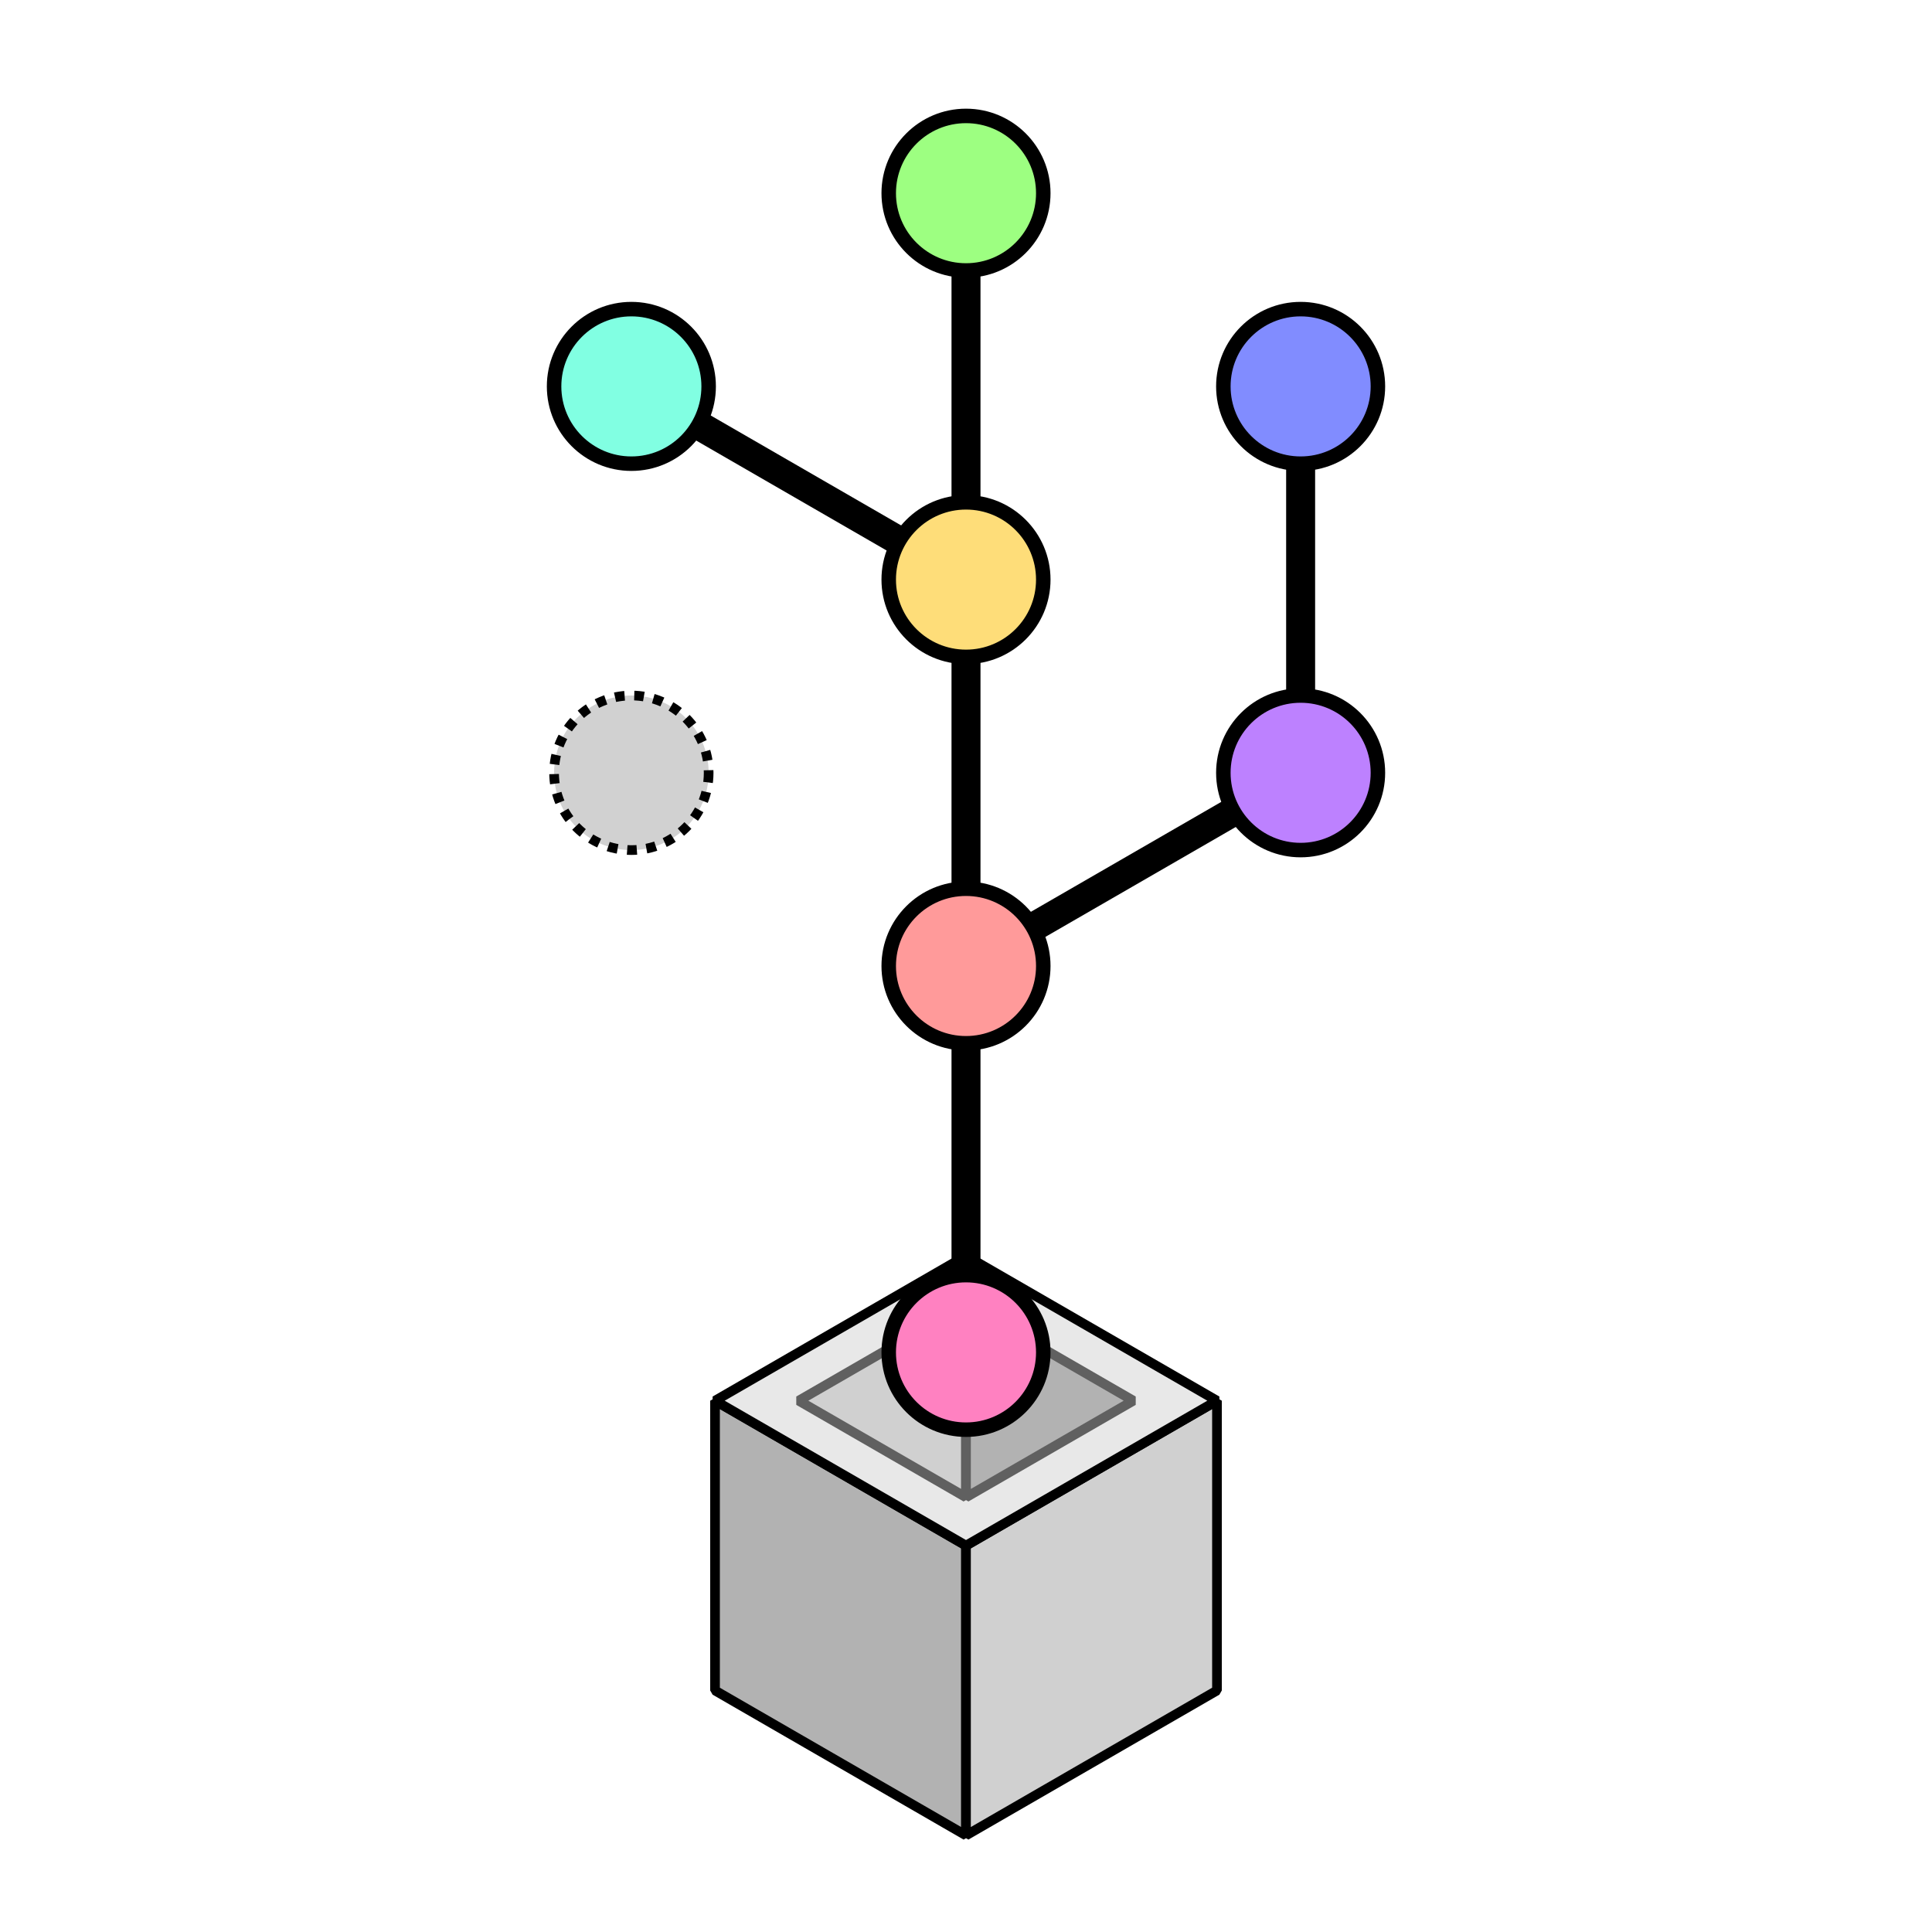 <svg xmlns="http://www.w3.org/2000/svg" viewBox="0 0 200 200" width="32" height="32"><g transform="translate(0 -97)"><path style="opacity:1;fill:#b2b2b2;fill-opacity:1;fill-rule:evenodd;stroke:#000;stroke-width:1;stroke-linecap:round;stroke-linejoin:bevel;stroke-miterlimit:4;stroke-dasharray:none;stroke-dashoffset:0;stroke-opacity:1" d="M74.02 242v30L100 287v-30z"/><path style="opacity:1;fill:#d0d0d0;fill-opacity:1;fill-rule:evenodd;stroke:#000;stroke-width:1;stroke-linecap:round;stroke-linejoin:bevel;stroke-miterlimit:4;stroke-dasharray:none;stroke-dashoffset:0;stroke-opacity:1" d="M125.98 242 100 257v30l25.98-15z"/><path style="opacity:1;fill:#e8e8e8;fill-opacity:1;fill-rule:evenodd;stroke:#000;stroke-width:1;stroke-linecap:round;stroke-linejoin:bevel;stroke-miterlimit:4;stroke-dasharray:none;stroke-dashoffset:0;stroke-opacity:1" d="m100 227-25.98 15L100 257l25.98-15z"/><path style="opacity:1;fill:none;fill-opacity:1;fill-rule:evenodd;stroke:#000;stroke-width:3;stroke-linecap:round;stroke-linejoin:round;stroke-miterlimit:4;stroke-dasharray:none;stroke-dashoffset:0;stroke-opacity:1" d="M100 237V117"/><path d="m100 232-17.32 10L100 252z" style="opacity:1;fill:#d0d0d0;fill-opacity:1;fill-rule:evenodd;stroke:#606060;stroke-width:1;stroke-linecap:round;stroke-linejoin:bevel;stroke-miterlimit:4;stroke-dasharray:none;stroke-dashoffset:0;stroke-opacity:1"/><path style="opacity:1;fill:#b2b2b2;fill-opacity:1;fill-rule:evenodd;stroke:#606060;stroke-width:1;stroke-linecap:round;stroke-linejoin:bevel;stroke-miterlimit:4;stroke-dasharray:none;stroke-dashoffset:0;stroke-opacity:1" d="m100 232 17.32 10L100 252z"/><circle style="opacity:1;fill:#ff81c1;fill-opacity:1;fill-rule:evenodd;stroke:#000;stroke-width:1.5;stroke-linecap:round;stroke-linejoin:round;stroke-miterlimit:4;stroke-dasharray:none;stroke-dashoffset:0;stroke-opacity:1" cx="100" cy="237" r="8"/><path style="opacity:1;fill:none;fill-opacity:1;fill-rule:evenodd;stroke:#000;stroke-width:3;stroke-linecap:round;stroke-linejoin:round;stroke-miterlimit:4;stroke-dasharray:none;stroke-dashoffset:0;stroke-opacity:1" d="m100 157-34.641-20M100 197l34.641-20v-40"/><circle r="8" cy="197" cx="100" style="opacity:1;fill:#ff9a9a;fill-opacity:1;fill-rule:evenodd;stroke:#000;stroke-width:1.5;stroke-linecap:round;stroke-linejoin:round;stroke-miterlimit:4;stroke-dasharray:none;stroke-dashoffset:0;stroke-opacity:1"/><circle style="opacity:1;fill:#bd81ff;fill-opacity:1;fill-rule:evenodd;stroke:#000;stroke-width:1.5;stroke-linecap:round;stroke-linejoin:round;stroke-miterlimit:4;stroke-dasharray:none;stroke-dashoffset:0;stroke-opacity:1" cx="134.641" cy="177" r="8"/><circle r="8" cy="137" cx="134.641" style="opacity:1;fill:#818cff;fill-opacity:1;fill-rule:evenodd;stroke:#000;stroke-width:1.5;stroke-linecap:round;stroke-linejoin:round;stroke-miterlimit:4;stroke-dasharray:none;stroke-dashoffset:0;stroke-opacity:1"/><circle style="opacity:1;fill:#fedd79;fill-opacity:1;fill-rule:evenodd;stroke:#000;stroke-width:1.5;stroke-linecap:round;stroke-linejoin:round;stroke-miterlimit:4;stroke-dasharray:none;stroke-dashoffset:0;stroke-opacity:1" cx="100" cy="157" r="8"/><circle r="8" cy="137" cx="65.359" style="opacity:1;fill:#81ffe2;fill-opacity:1;fill-rule:evenodd;stroke:#000;stroke-width:1.5;stroke-linecap:round;stroke-linejoin:round;stroke-miterlimit:4;stroke-dasharray:none;stroke-dashoffset:0;stroke-opacity:1"/><circle style="opacity:1;fill:#9dff81;fill-opacity:1;fill-rule:evenodd;stroke:#000;stroke-width:1.5;stroke-linecap:round;stroke-linejoin:round;stroke-miterlimit:4;stroke-dasharray:none;stroke-dashoffset:0;stroke-opacity:1" cx="100" cy="117" r="8"/><circle style="opacity:1;fill:#d1d1d1;fill-opacity:1;fill-rule:evenodd;stroke:#000;stroke-width:1;stroke-linecap:butt;stroke-linejoin:round;stroke-miterlimit:4;stroke-dasharray:1,1;stroke-dashoffset:0;stroke-opacity:1" cx="65.359" cy="177" r="8"/></g></svg>